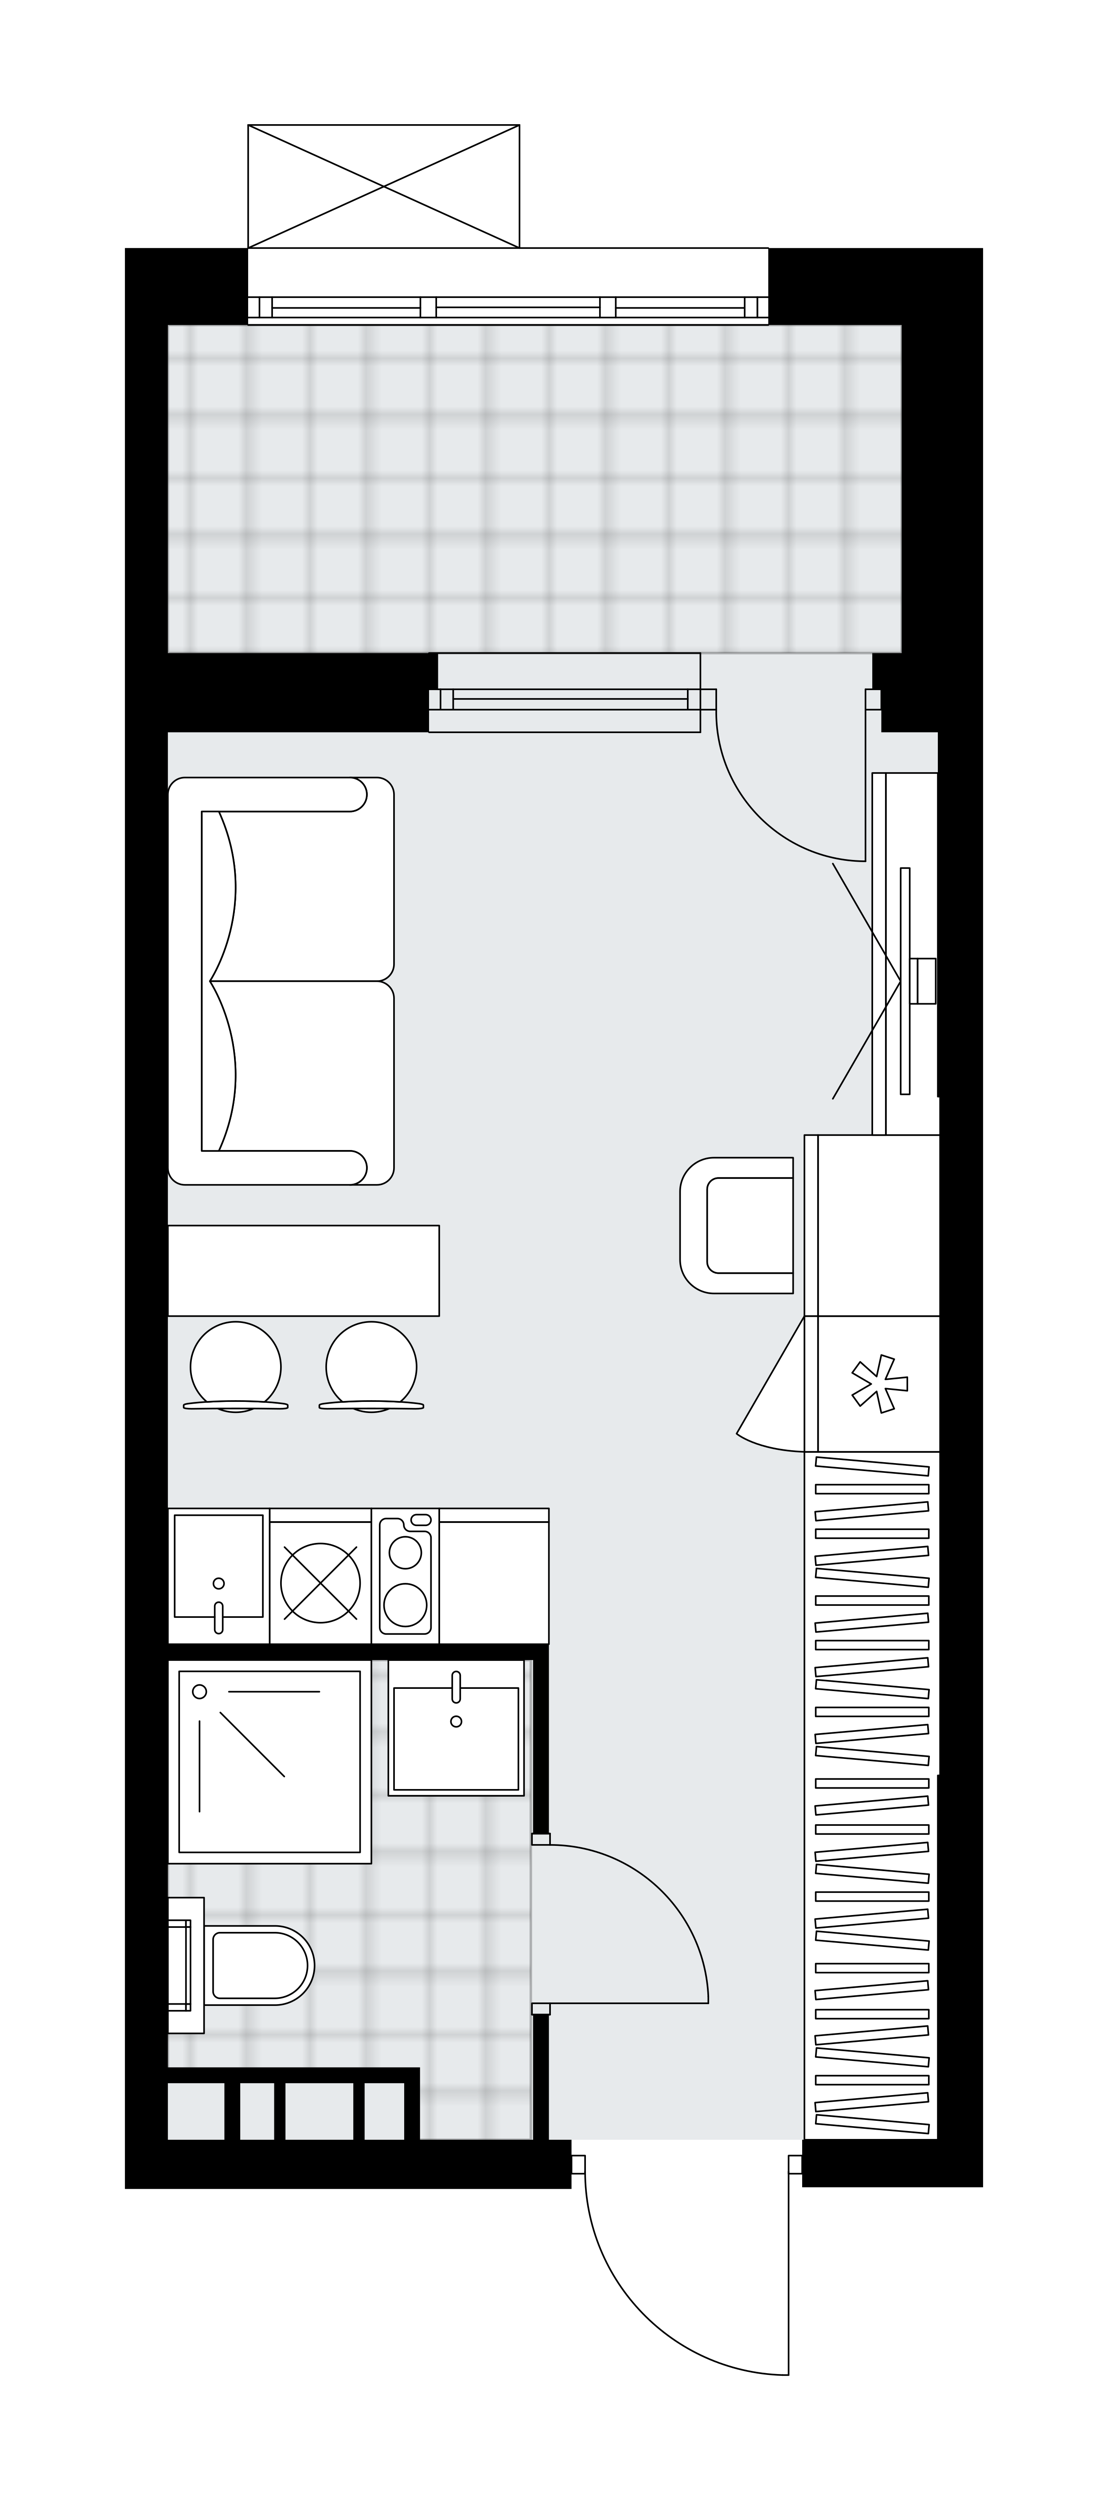 <svg xmlns="http://www.w3.org/2000/svg" xmlns:xlink="http://www.w3.org/1999/xlink" height="2000px" id="Layer_1" style="enable-background:new 0 0 886.97 2000;" version="1.1" viewBox="0 0 886.97 2000" width="886.97px" x="0px" y="0px" xml:space="preserve">
<style type="text/css">
	.st0{fill:none;}
	.st1{opacity:0.25;fill:none;stroke:#000000;stroke-width:0.4;stroke-miterlimit:10;}
	.st2{fill:#FFFFFF;}
	.st3{fill:#E7EAEC;}
	
		.st4{fill:url(#SVGID_1_);stroke:#000000;stroke-width:2;stroke-linecap:round;stroke-linejoin:round;stroke-miterlimit:10;stroke-opacity:0.25;}
	
		.st5{fill:url(#SVGID_00000124883639162302935160000017981085534217357727_);stroke:#000000;stroke-width:2;stroke-linecap:round;stroke-linejoin:round;stroke-miterlimit:10;stroke-opacity:0.25;}
	.st6{fill:none;stroke:#000000;stroke-width:1.3;stroke-linecap:round;stroke-linejoin:round;stroke-miterlimit:10;}
	.st7{fill:#FFFFFF;stroke:#000000;stroke-width:1.3;stroke-linecap:round;stroke-linejoin:round;stroke-miterlimit:10;}
	.st8{fill:none;stroke:#000000;stroke-width:1.3;stroke-linecap:round;stroke-linejoin:round;}
	.st9{fill:none;stroke:#000000;stroke-width:1.3;stroke-linecap:round;stroke-linejoin:round;stroke-dasharray:9.721,9.721;}
	.st10{fill:none;stroke:#000000;stroke-width:1.3;stroke-linecap:round;stroke-linejoin:round;stroke-dasharray:9.97,9.97;}
	.st11{font-family: 'Arial-BoldMT','Arial'; font-weight:bold;}
	.st12{font-size:94.877px;}
	.st13{font-size:80.281px;}
	.st14{font-family: 'ArialMT','Arial';}
	.st15{font-size:40px;}
</style>
<pattern height="14.57" id="New_Pattern_Swatch_2" patternUnits="userSpaceOnUse" style="overflow:visible;" viewBox="7.49 -22.06 14.57 14.57" width="14.57" x="-398.24" y="-3284.64">
	<g>
		<rect class="st0" height="14.57" width="14.57" x="7.49" y="-22.06" />
		<g>
			<rect class="st1" height="7.29" width="7.29" x="14.77" y="-7.49" />
		</g>
		<g>
			<rect class="st1" height="7.29" width="7.29" x="0.2" y="-7.49" />
		</g>
		<g>
			<rect class="st1" height="7.29" width="7.29" x="22.06" y="-14.77" />
		</g>
		<g>
			<rect class="st1" height="7.29" width="7.29" x="7.49" y="-14.77" />
			<rect class="st1" height="7.29" width="7.29" x="14.77" y="-22.06" />
		</g>
		<g>
			<rect class="st1" height="7.29" width="7.29" x="0.2" y="-22.06" />
		</g>
		<g>
			<rect class="st1" height="7.29" width="7.29" x="22.06" y="-29.35" />
		</g>
		<g>
			<rect class="st1" height="7.29" width="7.29" x="7.49" y="-29.35" />
		</g>
	</g>
</pattern>
<path class="st2" d="M721.8,198.44h65.17v97.75v255.24v325.83v543.06v291.44v38.01H642.15v-10.21h-10.21V1900  c0,0.36-0.29,0.65-0.65,0.65h-4.75c-0.01,0-0.01,0-0.02,0c-42.78-1.27-82.76-18.88-112.57-49.58  c-29.24-30.11-45.58-69.63-46.2-111.51h-10.24v11.57H100v-39.37V259.98v-61.55h98.01V100c0,0,0-0.01,0-0.01  c0-0.04,0.02-0.07,0.02-0.11c0.01-0.05,0.01-0.1,0.03-0.15c0,0,0,0,0-0.01c0.01-0.02,0.03-0.04,0.04-0.06  c0.03-0.05,0.06-0.1,0.1-0.14c0.03-0.03,0.06-0.04,0.09-0.06c0.04-0.03,0.07-0.05,0.11-0.07c0.05-0.02,0.1-0.02,0.15-0.03  c0.03,0,0.06-0.02,0.09-0.02h0.02c0,0,0,0,0,0h217.18c0,0,0.01,0,0.01,0h0.01c0.02,0,0.04,0.01,0.06,0.01  c0.06,0.01,0.13,0.01,0.18,0.04c0.04,0.02,0.07,0.04,0.1,0.06c0.04,0.02,0.07,0.04,0.11,0.07c0.04,0.04,0.07,0.09,0.1,0.14  c0.01,0.02,0.03,0.04,0.04,0.06c0,0,0,0,0,0.01c0.02,0.04,0.02,0.1,0.03,0.15c0.01,0.04,0.02,0.07,0.02,0.11c0,0,0,0.01,0,0.01  v97.79H615c0.36,0,0.65,0.29,0.65,0.65H721.8z" id="background" />
<g id="floor">
	<rect class="st3" height="1451.77" width="618.18" x="134.39" y="259.99" />
	<pattern id="SVGID_1_" patternTransform="matrix(6.386 0 0 6.386 39430.914 14126.084)" xlink:href="#New_Pattern_Swatch_2">
	</pattern>
	<polygon class="st4" points="134.39,1328 134.39,1660.1 332.86,1660.1 332.86,1711.76 424.93,1711.76 424.93,1328  " />
	
		<pattern id="SVGID_00000179613959794354871420000016836077908853990845_" patternTransform="matrix(6.386 0 0 6.386 39430.914 14126.084)" xlink:href="#New_Pattern_Swatch_2">
	</pattern>
	
		<rect height="262.48" style="fill:url(#SVGID_00000179613959794354871420000016836077908853990845_);stroke:#000000;stroke-width:2;stroke-linecap:round;stroke-linejoin:round;stroke-miterlimit:10;stroke-opacity:0.25;" width="587.41" x="134.39" y="259.98" />
	<g id="LWPOLYLINE_00000181060401036133384590000015343342815702119308_">
		<rect class="st6" height="14.48" width="10.86" x="457.51" y="1724.43" />
	</g>
	<g id="LWPOLYLINE_00000087377607362764464380000002755286093021170358_">
		<rect class="st6" height="14.48" width="10.86" x="631.29" y="1724.43" />
	</g>
	<g id="LWPOLYLINE_00000057834227142279169400000016094029491460227204_">
		<path class="st6" d="M626.55,1900c-88.1-2.61-158.17-74.78-158.17-162.92" />
	</g>
	<g id="LINE_00000160170363335429966620000005609171472755556508_">
		<line class="st6" x1="631.29" x2="631.29" y1="1737.08" y2="1900" />
	</g>
	<g id="LINE_00000160183897006124901330000008033082981443160223_">
		<line class="st6" x1="631.29" x2="626.55" y1="1900" y2="1900" />
	</g>
	<g id="LWPOLYLINE_00000110470147890975022090000014504696423175578497_">
		<rect class="st6" height="9.05" width="14.48" x="425.83" y="1602.6" />
	</g>
	<g id="LWPOLYLINE_00000106120783022727515210000001001114985527227025_">
		<rect class="st6" height="9.05" width="14.48" x="425.83" y="1466.84" />
	</g>
	<g id="LINE_00000029035832307871707710000012050735211359361205_">
		<line class="st6" x1="440.32" x2="425.83" y1="1611.65" y2="1611.65" />
	</g>
	<g id="LINE_00000027572551773402166600000012737173384313713062_">
		<line class="st6" x1="440.32" x2="425.83" y1="1466.84" y2="1466.84" />
	</g>
	<g id="LINE_00000122682440852303041980000004558208450840211077_">
		<line class="st6" x1="440.32" x2="567.03" y1="1602.6" y2="1602.6" />
	</g>
	<g id="ARC_00000072987541354994215350000018041281790409276326_">
		<path class="st6" d="M440.32,1475.89c67.87,0.04,123.7,53.48,126.71,121.28" />
	</g>
	<g id="LINE_00000097472303848282522510000011336799650444940473_">
		<line class="st6" x1="567.03" x2="567.03" y1="1602.6" y2="1597.17" />
	</g>
	<g id="ARC_00000077310471396058200140000003109768343453608832_">
		<path class="st6" d="M692.84,689c-0.59,0-1.19,0-1.78-0.01c-65.99-0.99-118.68-55.28-117.69-121.27" />
	</g>
	<g id="LINE_00000172401720424338931870000005000422662865981342_">
		<line class="st6" x1="692.84" x2="692.84" y1="567.72" y2="689" />
	</g>
	<g id="LINE_00000097487844558459931510000011640476419955621040_">
		<line class="st6" x1="560.69" x2="573.36" y1="567.72" y2="567.72" />
	</g>
	<g id="LINE_00000134930984896263067130000014319438121065229225_">
		<line class="st6" x1="573.36" x2="573.36" y1="567.72" y2="551.43" />
	</g>
	<g id="LINE_00000091013977871482777860000008745107635558076321_">
		<line class="st6" x1="573.36" x2="560.69" y1="551.43" y2="551.43" />
	</g>
	<g id="LINE_00000114041226325942271050000002256234626889199276_">
		<line class="st6" x1="705.51" x2="692.84" y1="551.43" y2="551.43" />
	</g>
	<g id="LINE_00000139270199543506447590000017320864663481122954_">
		<line class="st6" x1="692.84" x2="692.84" y1="551.43" y2="567.72" />
	</g>
	<g id="LINE_00000127040384718985819040000008966325516492527775_">
		<line class="st6" x1="692.84" x2="705.51" y1="567.72" y2="567.72" />
	</g>
	<g id="LINE_00000088824694597536127380000007306691008895461530_">
		<line class="st6" x1="705.51" x2="705.51" y1="551.43" y2="567.72" />
	</g>
	<g id="LINE_00000039104596104585109210000006833055066412680638_">
		<line class="st6" x1="615" x2="198.66" y1="259.98" y2="259.98" />
	</g>
	<g id="LINE_00000048476166008463451490000016458719398085719994_">
		<line class="st6" x1="606.27" x2="606.27" y1="254.01" y2="237.72" />
	</g>
	<g id="LINE_00000137108216130135688050000001102305200639655077_">
		<line class="st6" x1="207.71" x2="207.71" y1="254.01" y2="237.72" />
	</g>
	<g id="LINE_00000044869968652301647610000001115080777159807884_">
		<line class="st6" x1="492.93" x2="596.13" y1="246.32" y2="246.32" />
	</g>
	<g id="LINE_00000092441603023493318860000012993560642790358148_">
		<line class="st6" x1="217.84" x2="336.53" y1="246.32" y2="246.32" />
	</g>
	<g id="LINE_00000025401786329049264750000010044894643006629561_">
		<line class="st6" x1="217.84" x2="217.84" y1="237.72" y2="254.01" />
	</g>
	<g id="LINE_00000117644768224605238080000005512437924238731678_">
		<line class="st6" x1="606.27" x2="606.27" y1="254.01" y2="237.72" />
	</g>
	<g id="LINE_00000133498339909518516050000008968335489401315474_">
		<line class="st6" x1="596.13" x2="596.13" y1="237.72" y2="254.01" />
	</g>
	<g id="LINE_00000101784901193053033670000005867785239945948850_">
		<line class="st6" x1="480.26" x2="480.26" y1="254.01" y2="237.72" />
	</g>
	<g id="LINE_00000162343811672955527390000001404315021821009553_">
		<line class="st6" x1="480.26" x2="492.93" y1="237.72" y2="237.72" />
	</g>
	<g id="LINE_00000032636137763443767530000015408451523090571444_">
		<line class="st6" x1="492.93" x2="492.93" y1="237.72" y2="254.01" />
	</g>
	<g id="LINE_00000155851999802219779550000015408265642444278679_">
		<line class="st6" x1="492.93" x2="480.26" y1="254.01" y2="254.01" />
	</g>
	<g id="LINE_00000171719395423516545540000002591529830838978950_">
		<line class="st6" x1="198.66" x2="615" y1="198.44" y2="198.44" />
	</g>
	<g id="LINE_00000019664945750862741970000014622066608634078878_">
		<line class="st6" x1="336.53" x2="336.53" y1="254.01" y2="237.72" />
	</g>
	<g id="LINE_00000169546856088946093000000012213530885886680966_">
		<line class="st6" x1="336.53" x2="349.2" y1="237.72" y2="237.72" />
	</g>
	<g id="LINE_00000083080006589061528320000007158636707726623917_">
		<line class="st6" x1="349.2" x2="349.2" y1="237.72" y2="254.01" />
	</g>
	<g id="LINE_00000165932624714736673330000001917608631797830835_">
		<line class="st6" x1="349.2" x2="336.53" y1="254.01" y2="254.01" />
	</g>
	<g id="LINE_00000056403660151831736050000005401995868129577119_">
		<line class="st6" x1="349.2" x2="480.26" y1="245.87" y2="245.87" />
	</g>
	<g id="LWPOLYLINE_00000078757435602039826170000004589373446958760125_">
		<line class="st6" x1="336.53" x2="198.66" y1="254.01" y2="254.01" />
	</g>
	<g id="LWPOLYLINE_00000105405695361805548060000008808103021215768735_">
		<line class="st6" x1="349.2" x2="480.26" y1="254.01" y2="254.01" />
	</g>
	<g id="LWPOLYLINE_00000049199751557842915180000008234604704961065116_">
		<line class="st6" x1="492.93" x2="615" y1="254.01" y2="254.01" />
	</g>
	<g id="LWPOLYLINE_00000004532291037019036890000006995878903589193349_">
		<line class="st6" x1="336.53" x2="198.66" y1="237.72" y2="237.72" />
	</g>
	<g id="LWPOLYLINE_00000075872648626381987700000014326413537242835342_">
		<line class="st6" x1="349.2" x2="480.26" y1="237.72" y2="237.72" />
	</g>
	<g id="LWPOLYLINE_00000091733710937281247650000018321336683402385550_">
		<line class="st6" x1="492.93" x2="615" y1="237.72" y2="237.72" />
	</g>
	<g id="LINE_00000110443445737390767320000011171113203182128268_">
		<line class="st6" x1="560.69" x2="343.47" y1="567.72" y2="567.72" />
	</g>
	<g id="LINE_00000036957127828930709560000000477626659658375353_">
		<line class="st6" x1="560.69" x2="343.47" y1="551.43" y2="551.43" />
	</g>
	<g id="LINE_00000040544785582163641760000004709012105122504858_">
		<line class="st6" x1="550.56" x2="362.79" y1="559.13" y2="559.13" />
	</g>
	<g id="LINE_00000069378553435998923020000011264317864798114996_">
		<line class="st6" x1="352.65" x2="352.65" y1="567.72" y2="551.43" />
	</g>
	<g id="LINE_00000047018059848765776930000015441016586114336670_">
		<line class="st6" x1="550.56" x2="550.56" y1="567.72" y2="551.43" />
	</g>
	<g id="LINE_00000067954366396989891760000008377714784312896403_">
		<line class="st6" x1="560.69" x2="343.47" y1="585.82" y2="585.82" />
	</g>
	<g id="LINE_00000168099287502595914270000013531559022271571117_">
		<line class="st6" x1="343.47" x2="560.69" y1="522.46" y2="522.46" />
	</g>
	<g id="LINE_00000167396918705809434830000001136118505768676286_">
		<line class="st6" x1="362.79" x2="362.79" y1="567.73" y2="551.44" />
	</g>
	<g id="LINE_00000083054829443873459910000001738901190159964607_">
		<line class="st6" x1="560.69" x2="560.69" y1="585.82" y2="522.46" />
	</g>
	<g id="LINE_00000005231167514902935000000010475149857044445578_">
		<line class="st6" x1="198.66" x2="415.88" y1="100" y2="100" />
	</g>
	<g id="LINE_00000164492181471103795610000004867493472068097202_">
		<line class="st6" x1="415.88" x2="415.88" y1="100" y2="198.44" />
	</g>
	<g id="LINE_00000101081430049288358820000009638888373432625288_">
		<line class="st6" x1="198.66" x2="198.66" y1="198.44" y2="100" />
	</g>
	<g id="LWPOLYLINE_00000109710211757715793040000002969262634970374791_">
		<line class="st6" x1="415.88" x2="198.66" y1="198.44" y2="100" />
	</g>
	<g id="LWPOLYLINE_00000116221263904057096100000006200505453888932738_">
		<line class="st6" x1="198.66" x2="415.88" y1="198.44" y2="100" />
	</g>
	<path d="M439.41,1611.65h-12.67v100.11h-90.51v-57.93h-12.67h-31.68h-9.05H134.39V1328h292.35v138.84h12.67v-151.51h-12.67H134.39   V585.82h209.08v-34.39h7.24v-28.96h-7.24H134.39V259.98h64.26v-61.55H100v61.55v1451.77v39.37h357.51v-39.37h-18.1V1611.65z    M134.39,1711.76v-45.25h45.25v45.25H134.39z M192.32,1711.76v-45.25h27.15v45.25H192.32z M228.52,1711.76v-45.25h54.31v45.25   H228.52z M291.88,1711.76v-45.25h31.68v45.25H291.88z" />
	<polygon points="615,198.44 615,259.98 721.8,259.98 721.8,296.19 721.8,522.46 698.27,522.46 698.27,551.43 705.51,551.43    705.51,585.82 750.76,585.82 750.76,877.26 752.57,877.26 752.57,1420.32 750.76,1420.32 750.76,1711.76 642.15,1711.76    642.15,1749.77 786.97,1749.77 786.97,1711.76 786.97,1420.32 786.97,877.26 786.97,551.43 786.97,296.19 786.97,198.44    721.8,198.44  " />
</g>
<g id="mebel">
	<g>
		<rect class="st7" height="97.75" width="87.79" x="351.61" y="1217.58" />
		<rect class="st7" height="10.86" width="87.79" x="351.61" y="1206.71" />
	</g>
	<g>
		<g>
			<g id="LINE_00000079447999580639557670000008155765499176439189_">
				<path class="st7" d="M259.67,1122.81c21.91-2.75,53.36-2.75,75.27,0c2.53,0.32,4,0.79,4,1.3v0.12v1.79      c0,0.54-2.84,0.98-6.34,0.98c-23.47-0.37-47.13-0.37-70.6,0c-3.5,0-6.34-0.44-6.34-0.98v-1.79v-0.12      C255.67,1123.6,257.14,1123.13,259.67,1122.81z" />
			</g>
			<g>
				<path class="st7" d="M282.98,1126.83c4.4,1.9,9.24,2.96,14.33,2.96s9.93-1.06,14.33-2.96      C302.08,1126.77,292.54,1126.77,282.98,1126.83z" />
				<path class="st7" d="M274.25,1121.49c14.76-0.96,31.36-0.96,46.12,0c8.03-6.64,13.14-16.68,13.14-27.91      c0-19.99-16.21-36.2-36.2-36.2c-20,0-36.2,16.21-36.2,36.2C261.1,1104.82,266.22,1114.85,274.25,1121.49z" />
			</g>
		</g>
		<g>
			<g id="LINE_00000033332765477143780000000003412455724222392222_">
				<path class="st7" d="M151.06,1122.81c21.91-2.75,53.36-2.75,75.27,0c2.53,0.32,4,0.79,4,1.3v0.12v1.79      c0,0.54-2.84,0.98-6.34,0.98c-23.47-0.37-47.13-0.37-70.6,0c-3.5,0-6.34-0.44-6.34-0.98v-1.79v-0.12      C147.06,1123.6,148.53,1123.13,151.06,1122.81z" />
			</g>
			<g>
				<path class="st7" d="M174.37,1126.83c4.4,1.9,9.24,2.96,14.33,2.96s9.93-1.06,14.33-2.96      C193.46,1126.77,183.92,1126.77,174.37,1126.83z" />
				<path class="st7" d="M165.64,1121.49c14.76-0.96,31.36-0.96,46.12,0c8.03-6.64,13.14-16.68,13.14-27.91      c0-19.99-16.21-36.2-36.2-36.2c-20,0-36.2,16.21-36.2,36.2C152.49,1104.82,157.61,1114.85,165.64,1121.49z" />
			</g>
		</g>
		
			<rect class="st7" height="72.41" transform="matrix(-1 -1.224647e-16 1.224647e-16 -1 486 2033.3)" width="217.22" x="134.39" y="980.45" />
	</g>
	<g>
		<polygon class="st7" points="643.96,1711.76 750.76,1711.76 750.76,1420.32 752.57,1420.32 752.57,1161.45 643.96,1161.45   " />
		<g>
			<rect class="st7" height="7.19" width="90.51" x="653.01" y="1187.7" />
			<rect class="st7" height="7.19" width="90.51" x="653.01" y="1223.34" />
			<rect class="st7" height="7.19" width="90.51" x="653.01" y="1276.8" />
			<rect class="st7" height="7.19" width="90.51" x="653.01" y="1312.44" />
			<rect class="st7" height="7.19" width="90.51" x="653.01" y="1365.9" />
			
				<rect class="st7" height="7.19" transform="matrix(0.996 0.087 -0.087 0.996 104.932 -56.392)" width="90.51" x="653.01" y="1169.88" />
			
				<rect class="st7" height="7.19" transform="matrix(0.996 0.087 -0.087 0.996 112.698 -56.053)" width="90.51" x="653.01" y="1258.98" />
			
				<rect class="st7" height="7.19" transform="matrix(0.996 0.087 -0.087 0.996 120.463 -55.714)" width="90.51" x="653.01" y="1348.08" />
			
				<rect class="st7" height="7.19" transform="matrix(0.996 -0.087 0.087 0.996 -102.724 65.459)" width="90.51" x="653.01" y="1205.52" />
			
				<rect class="st7" height="7.19" transform="matrix(0.996 -0.087 0.087 0.996 -105.83 65.594)" width="90.51" x="653.01" y="1241.16" />
			
				<rect class="st7" height="7.19" transform="matrix(0.996 -0.087 0.087 0.996 -110.49 65.798)" width="90.51" x="653.01" y="1294.62" />
			
				<rect class="st7" height="7.19" transform="matrix(0.996 -0.087 0.087 0.996 -113.596 65.933)" width="90.51" x="653.01" y="1330.26" />
			
				<rect class="st7" height="7.19" transform="matrix(0.996 0.087 -0.087 0.996 125.123 -55.511)" width="90.51" x="653.01" y="1401.54" />
			
				<rect class="st7" height="7.19" transform="matrix(0.996 -0.087 0.087 0.996 -118.255 66.137)" width="90.51" x="653.01" y="1383.72" />
			<rect class="st7" height="7.19" width="90.51" x="653.01" y="1423.13" />
			<rect class="st7" height="7.19" width="90.51" x="653.01" y="1459.97" />
			
				<rect class="st7" height="7.19" transform="matrix(0.996 -0.087 0.087 0.996 -123.243 66.355)" width="90.51" x="653.01" y="1440.95" />
			<rect class="st7" height="7.19" width="90.51" x="653.01" y="1513.63" />
			
				<rect class="st7" height="7.19" transform="matrix(0.996 0.087 -0.087 0.996 133.339 -55.152)" width="90.51" x="653.01" y="1495.81" />
			
				<rect class="st7" height="7.19" transform="matrix(0.996 -0.087 0.087 0.996 -126.472 66.496)" width="90.51" x="653.01" y="1477.99" />
			
				<rect class="st7" height="7.19" transform="matrix(0.996 0.087 -0.087 0.996 137.999 -54.949)" width="90.51" x="653.01" y="1549.27" />
			
				<rect class="st7" height="7.19" transform="matrix(0.996 -0.087 0.087 0.996 -131.131 66.699)" width="90.51" x="653.01" y="1531.45" />
			<rect class="st7" height="7.19" width="90.51" x="653.01" y="1570.86" />
			<rect class="st7" height="7.19" width="90.51" x="653.01" y="1607.7" />
			
				<rect class="st7" height="7.19" transform="matrix(0.996 -0.087 0.087 0.996 -136.119 66.917)" width="90.51" x="653.01" y="1588.68" />
			<rect class="st7" height="7.19" width="90.51" x="653.01" y="1660.5" />
			
				<rect class="st7" height="7.19" transform="matrix(0.996 0.087 -0.087 0.996 146.14 -54.593)" width="90.51" x="653.01" y="1642.68" />
			
				<rect class="st7" height="7.19" transform="matrix(0.996 -0.087 0.087 0.996 -139.273 67.054)" width="90.51" x="653.01" y="1624.86" />
			
				<rect class="st7" height="7.19" transform="matrix(0.996 0.087 -0.087 0.996 150.799 -54.39)" width="90.51" x="653.01" y="1696.14" />
			
				<rect class="st7" height="7.19" transform="matrix(0.996 -0.087 0.087 0.996 -143.932 67.258)" width="90.51" x="653.01" y="1678.32" />
		</g>
	</g>
	<g>
		
			<rect class="st7" height="162.92" transform="matrix(-1 -1.224647e-16 1.224647e-16 -1 431.694 2818.912)" width="162.92" x="134.39" y="1328" />
		
			<rect class="st7" height="144.82" transform="matrix(-1 -1.224647e-16 1.224647e-16 -1 431.694 2818.912)" width="144.82" x="143.44" y="1337.05" />
		<circle class="st7" cx="159.73" cy="1353.34" r="5.43" />
		<line class="st7" x1="183.26" x2="255.67" y1="1353.34" y2="1353.34" />
		<line class="st7" x1="176.37" x2="227.57" y1="1369.98" y2="1421.18" />
		<line class="st7" x1="159.73" x2="159.73" y1="1376.87" y2="1449.28" />
	</g>
	<g>
		
			<rect class="st7" height="108.61" transform="matrix(-1 -1.224647e-16 1.224647e-16 -1 730.375 2764.606)" width="108.62" x="310.88" y="1328" />
		
			<rect class="st7" height="81.46" transform="matrix(-1 -1.224647e-16 1.224647e-16 -1 730.413 2782.227)" width="99.56" x="315.43" y="1350.38" />
		<path class="st7" d="M365.21,1362.28L365.21,1362.28c1.77,0,3.2-1.43,3.2-3.2v-18.77c0-1.77-1.43-3.2-3.2-3.2l0,0    c-1.77,0-3.2,1.43-3.2,3.2v18.77C362.01,1360.84,363.44,1362.28,365.21,1362.28z" />
		<circle class="st7" cx="365.21" cy="1377.19" r="4.25" />
	</g>
	<g>
		<rect class="st7" height="97.75" width="81.46" x="215.85" y="1217.58" />
		<rect class="st7" height="10.86" width="81.46" x="215.85" y="1206.71" />
		<circle class="st7" cx="256.58" cy="1266.45" r="31.68" />
		<line class="st7" x1="285.38" x2="227.78" y1="1295.25" y2="1237.65" />
		<line class="st7" x1="285.38" x2="227.78" y1="1237.65" y2="1295.25" />
	</g>
	<g>
		
			<rect class="st7" height="108.61" transform="matrix(-1 -1.224647e-16 1.224647e-16 -1 648.918 2522.041)" width="54.31" x="297.31" y="1206.71" />
		<path class="st7" d="M345.02,1302.02v-71.83c0-2.83-2.3-5.13-5.13-5.13h-11.51c-2.83,0-5.13-2.3-5.13-5.13l0,0    c0-2.83-2.3-5.13-5.13-5.13h-9.01c-2.83,0-5.13,2.3-5.13,5.13v82.09c0,2.83,2.3,5.13,5.13,5.13h30.78    C342.72,1307.15,345.02,1304.85,345.02,1302.02z" />
		<path class="st7" d="M333.37,1211.67h7.37c2.36,0,4.28,1.91,4.28,4.28v0c0,2.36-1.91,4.28-4.28,4.28h-7.37    c-2.36,0-4.28-1.91-4.28-4.28v0C329.1,1213.58,331.01,1211.67,333.37,1211.67z" />
		<circle class="st7" cx="324.5" cy="1242.16" r="12.79" />
		<circle class="st7" cx="324.5" cy="1284.06" r="17.1" />
	</g>
	<g>
		<g id="LWPOLYLINE_00000109730493111160504890000005172928207675169719_">
			<rect class="st7" height="108.61" width="81.46" x="134.39" y="1206.71" />
		</g>
		<g id="SPLINE_00000041996505556336223460000009269681962506614685_">
			<path class="st6" d="M175.1,1281.7L175.1,1281.7c-1.77,0-3.2,1.43-3.2,3.2v18.77c0,1.77,1.43,3.2,3.2,3.2l0,0     c1.77,0,3.2-1.43,3.2-3.2v-18.77C178.31,1283.13,176.87,1281.7,175.1,1281.7z" />
		</g>
		<g id="CIRCLE_00000069386984624610993030000017895372710995275947_">
			<circle class="st6" cx="175.1" cy="1266.79" r="4.25" />
		</g>
		<g id="LWPOLYLINE_00000160902610129777627290000005102315649537182633_">
			<polyline class="st6" points="171.94,1293.59 139.82,1293.59 139.82,1212.13 210.42,1212.13 210.42,1293.59 178.34,1293.59         " />
		</g>
	</g>
	<g>
		
			<rect class="st7" height="97.75" transform="matrix(-4.491734e-11 -1 1 -4.491734e-11 -403.452 1810.839)" width="108.61" x="649.39" y="1058.27" />
		
			<rect class="st7" height="10.86" transform="matrix(-4.491734e-11 -1 1 -4.491734e-11 -457.758 1756.533)" width="108.61" x="595.08" y="1101.71" />
		<polygon class="st7" points="708.75,1110.82 726.32,1112.58 726.32,1101.71 708.75,1103.47 715.85,1087.3 705.52,1083.95     701.76,1101.2 688.58,1089.45 682.2,1098.24 697.44,1107.15 682.2,1116.05 688.58,1124.84 701.76,1113.09 705.52,1130.34     715.85,1126.99   " />
		<path class="st7" d="M643.96,1052.84l-54.31,94.06c0,0,15.29,13.11,54.31,14.55V1052.84z" />
	</g>
	<g>
		<g>
			<path class="st7" d="M251.82,1572.36L251.82,1572.36c0,17.5-14.18,31.68-31.68,31.68h-56.78v-63.36h56.78     C237.63,1540.68,251.82,1554.87,251.82,1572.36z" />
			
				<rect class="st7" height="28.96" transform="matrix(4.478379e-11 -1 1 4.478379e-11 -1423.488 1721.238)" width="108.61" x="94.57" y="1557.88" />
			<path class="st7" d="M246.2,1572.36L246.2,1572.36c0,14.5-11.75,26.25-26.25,26.25h-43.92c-3,0-5.43-2.43-5.43-5.43v-41.63     c0-3,2.43-5.43,5.43-5.43h43.92C234.45,1546.11,246.2,1557.87,246.2,1572.36z" />
		</g>
		<g>
			
				<rect class="st7" height="14.48" transform="matrix(4.521900e-11 -1 1 4.521900e-11 -1464.217 1747.486)" width="5.43" x="138.92" y="1598.61" />
			
				<rect class="st7" height="3.62" transform="matrix(4.521900e-11 -1 1 4.521900e-11 -1455.166 1756.536)" width="5.43" x="147.97" y="1604.04" />
			
				<rect class="st7" height="14.48" transform="matrix(4.488416e-11 -1 1 4.488416e-11 -1397.24 1680.508)" width="5.43" x="138.92" y="1531.63" />
			
				<rect class="st7" height="3.62" transform="matrix(4.488416e-11 -1 1 4.488416e-11 -1388.189 1689.559)" width="5.43" x="147.97" y="1537.06" />
			
				<rect class="st7" height="3.62" transform="matrix(-4.489405e-11 1 -1 -4.489405e-11 1723.048 1421.678)" width="61.55" x="119.91" y="1570.55" />
		</g>
	</g>
	<g>
		<g>
			<g>
				<g>
					<path class="st7" d="M634.91,1018.45h-59.74c-5,0-9.05-4.05-9.05-9.05v-57.93c0-5,4.05-9.05,9.05-9.05h59.74v-16.29h-63.38       c-14.98,0-27.13,12.15-27.13,27.13v54.35c0,14.98,12.15,27.13,27.13,27.13h63.38V1018.45z" />
				</g>
				<path class="st7" d="M566.12,951.47v57.93c0,5,4.05,9.05,9.05,9.05h59.74v-76.03h-59.74      C570.17,942.42,566.12,946.47,566.12,951.47z" />
			</g>
		</g>
		<g>
			
				<rect class="st7" height="97.75" transform="matrix(-3.362484e-11 1 -1 -3.362484e-11 1684.126 276.739)" width="144.82" x="631.29" y="931.56" />
			
				<rect class="st7" height="10.86" transform="matrix(-3.362484e-11 1 -1 -3.362484e-11 1629.82 331.045)" width="144.82" x="576.98" y="975" />
		</g>
	</g>
	<g>
		<path class="st7" d="M280.11,649.18L280.11,649.18c7.5,0,13.58-6.08,13.58-13.58v0c0-7.5-6.08-13.58-13.58-13.58h0h21.67    c7.53,0,13.63,6.1,13.63,13.63V771.3c0,7.5-6.14,13.64-13.64,13.64l-133.81,0c0,0,41.19-61.22,7.22-135.76H280.11z" />
		<path class="st7" d="M280.11,920.7L280.11,920.7c7.5,0,13.58,6.08,13.58,13.58v0c0,7.5-6.08,13.58-13.58,13.58h0h21.67    c7.53,0,13.63-6.1,13.63-13.63V798.58c0-7.5-6.14-13.64-13.64-13.64l-133.81,0c0,0,41.19,61.22,7.22,135.76H280.11z" />
		<path class="st7" d="M147.96,622.02h132.14c7.5,0,13.58,6.08,13.58,13.58l0,0c0,7.5-6.08,13.58-13.58,13.58H161.54V920.7h118.57    c7.5,0,13.58,6.08,13.58,13.58v0c0,7.5-6.08,13.58-13.58,13.58H147.96c-7.5,0-13.58-6.08-13.58-13.58V635.6    C134.39,628.13,140.5,622.02,147.96,622.02z" />
		<path class="st7" d="M175.18,920.7c33.97-74.54-7.22-135.76-7.22-135.76v-0.01c0,0,41.19-61.22,7.22-135.76h-13.63V920.7    L175.18,920.7z" />
	</g>
	<g>
		<g>
			<polygon class="st7" points="709.12,908.02 709.12,618.39 750.76,618.39 750.76,877.26 752.57,877.26 752.57,908.02    " />
			
				<rect class="st7" height="10.86" transform="matrix(5.133589e-11 -1 1 5.133589e-11 -59.516 1466.903)" width="289.63" x="558.88" y="757.78" />
		</g>
		<g>
			<g>
				<g id="LINE_00000016052122133823492230000013783644295124587185_">
					<line class="st7" x1="721.01" x2="666.7" y1="784.94" y2="879" />
				</g>
				<g id="LINE_00000112615360957985941130000001868126910215373234_">
					<line class="st7" x1="721.01" x2="666.7" y1="784.94" y2="690.88" />
				</g>
			</g>
			<rect class="st7" height="181.02" width="7.24" x="721.01" y="694.43" />
			
				<rect class="st7" height="36.2" transform="matrix(-1 -1.224647e-16 1.224647e-16 -1 1462.836 1569.881)" width="6.34" x="728.25" y="766.84" />
			<rect class="st7" height="36.2" width="14.48" x="734.59" y="766.84" />
		</g>
	</g>
</g>
</svg>